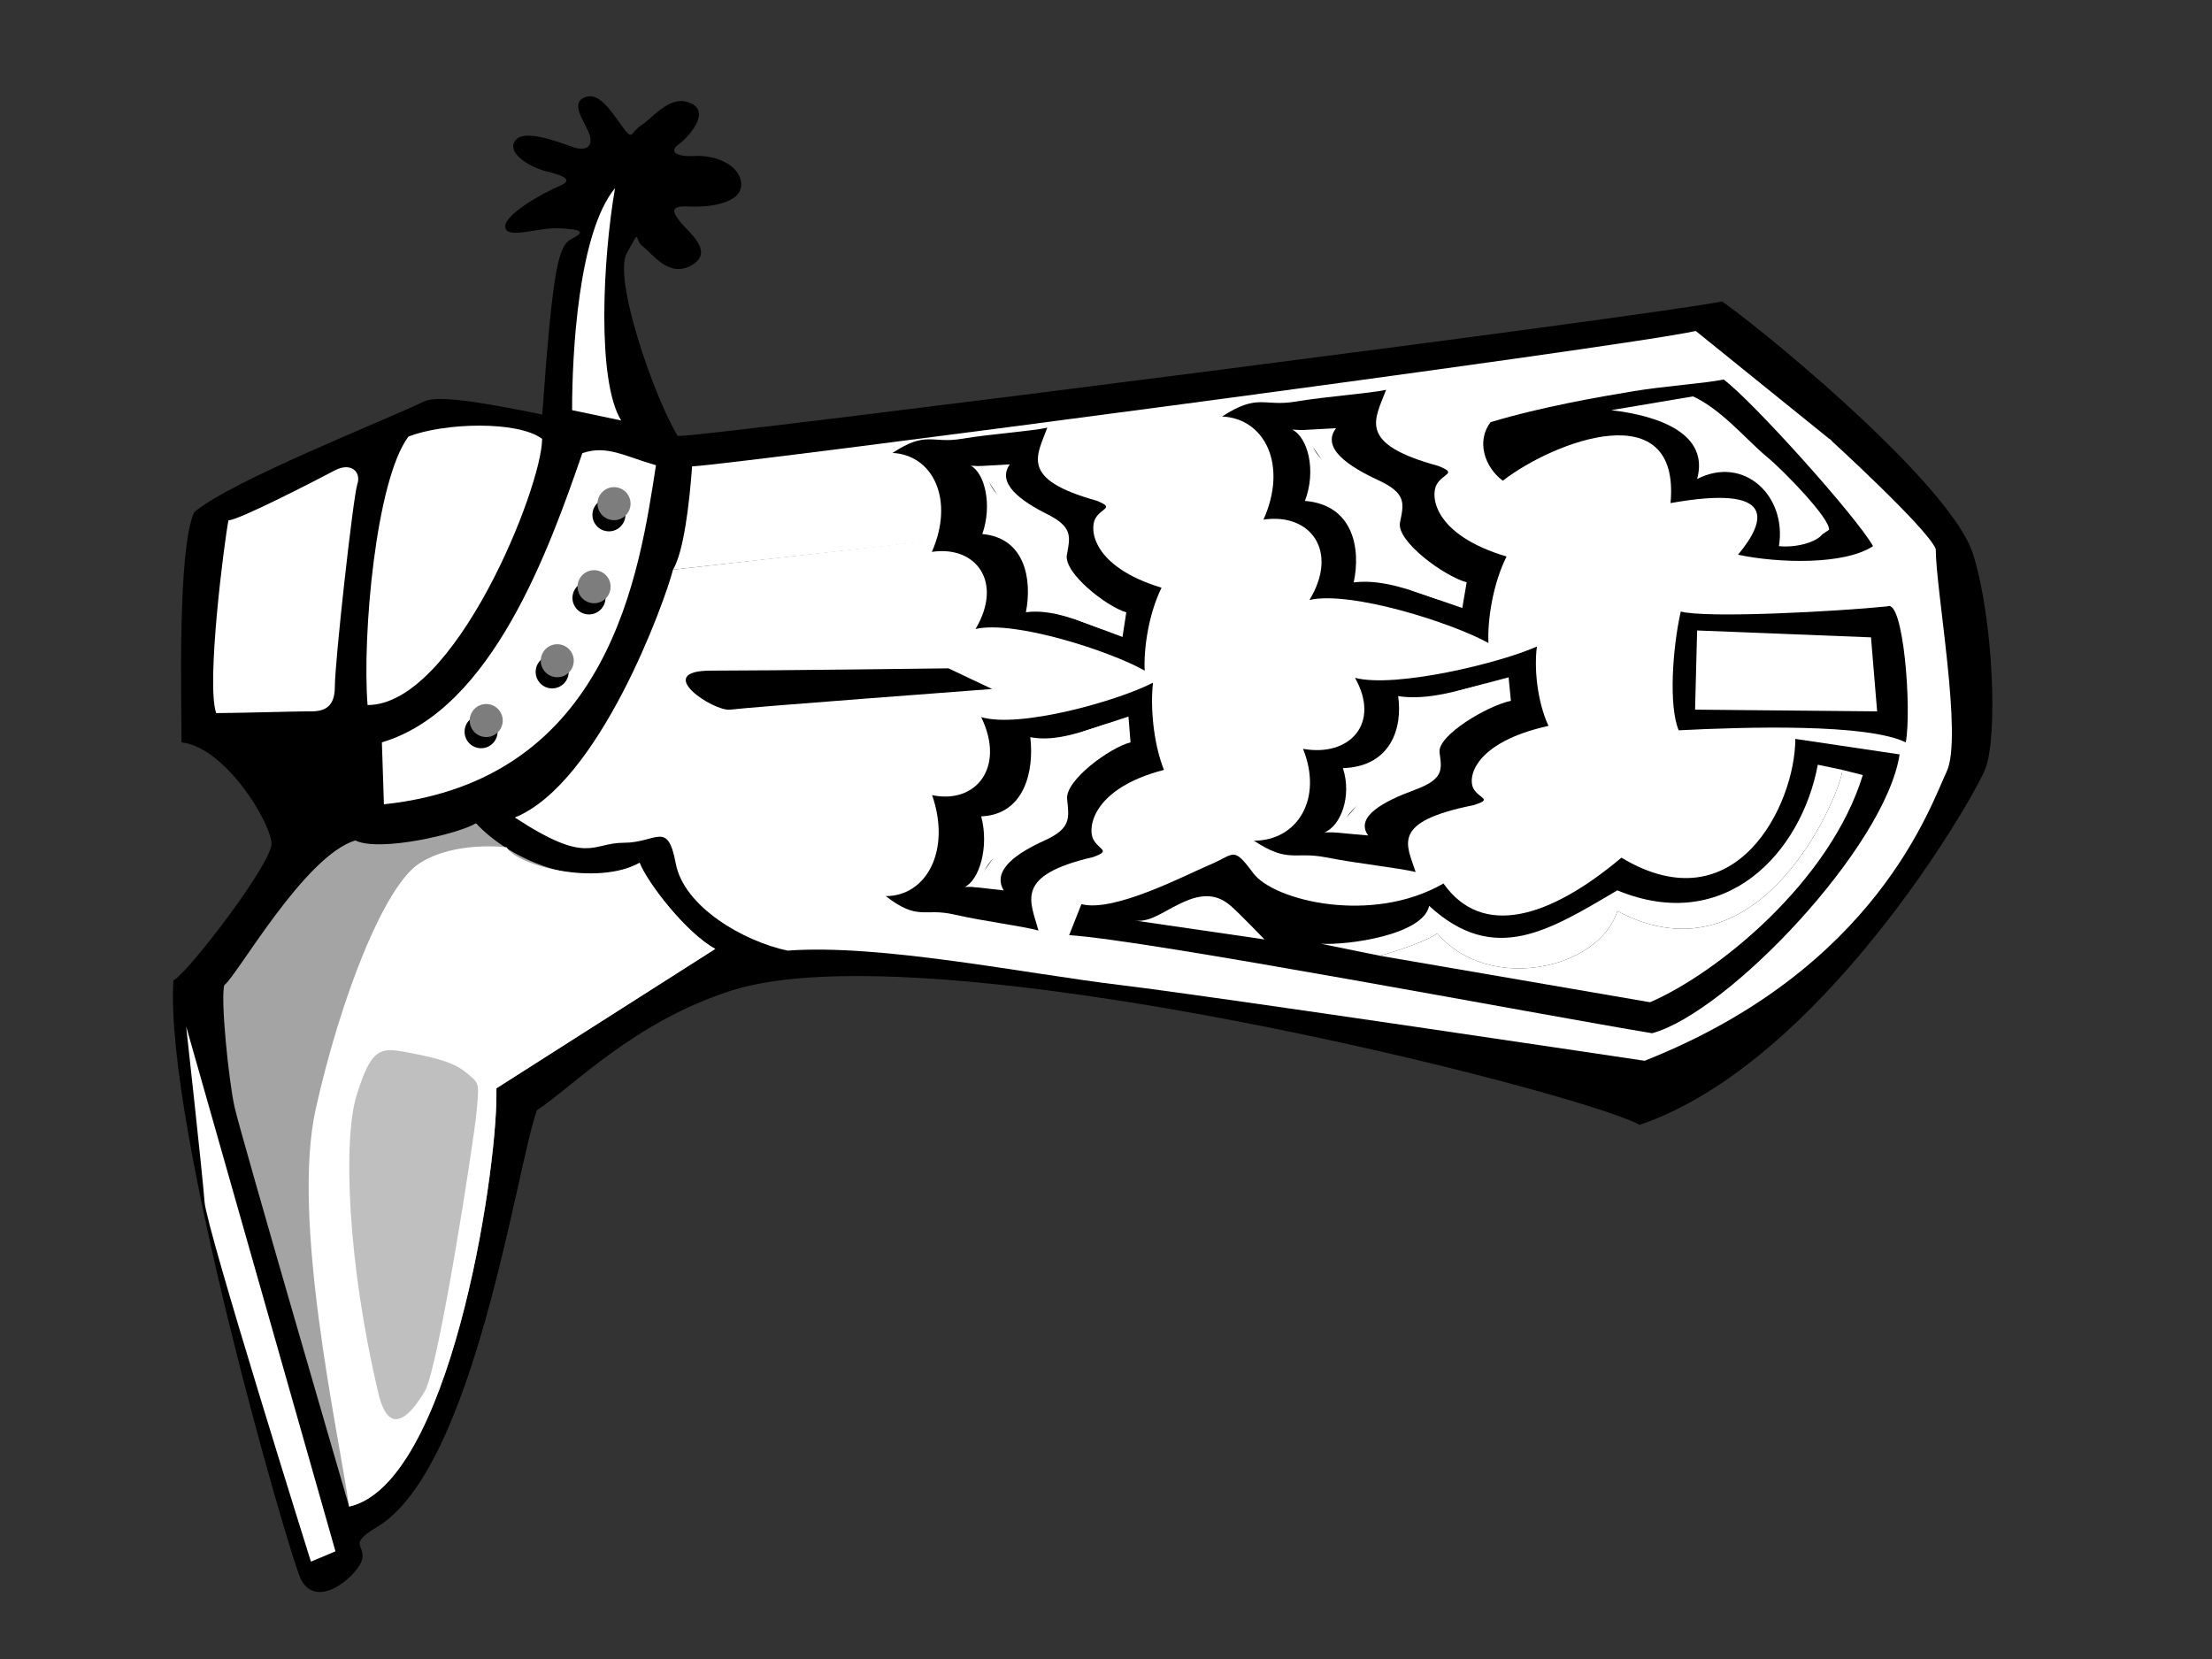 <?xml version="1.0"?><svg width="640" height="480" xmlns="http://www.w3.org/2000/svg">
 <rect width="100%" height="100%" fill="#333333" stroke="none"/>
 <g>
  <title>Layer 1</title>
  <switch>
   <g>
    <path transform="rotate(90, 180.321, 78.492)" d="m230.957,60.538c-6.308,6.312 -47.808,21.306 -55.776,16.966c-7.968,-4.341 -3.984,-1.974 -1.992,-4.734c1.992,-2.762 9.296,-7.496 5.313,-14.204c-3.984,-6.708 -9.96,1.578 -12.616,3.551c-2.656,1.974 -4.648,3.157 -4.316,-2.762c0.332,-5.918 -0.996,-15.387 -6.641,-14.993c-5.644,0.395 -8.3,7.891 -7.968,13.415c0.332,5.523 -1.328,7.496 -3.32,4.734s-9.296,-9.47 -11.952,-3.551c-2.656,5.918 3.984,10.652 6.308,14.203c2.324,3.551 4.98,2.367 0,5.919c-4.98,3.551 -9.628,6.706 -7.968,10.652c1.66,3.946 6.308,0.395 9.96,-1.184c3.652,-1.578 5.975,0 4.316,4.734c-1.659,4.734 -5.311,14.204 -1.659,16.571s7.636,-4.734 8.632,-8.68s2.325,-9.075 4.317,-4.341c1.992,4.735 8.3,16.179 11.952,15.783c3.651,-0.396 0,-9.471 0.332,-15.783s0.996,-7.496 2.988,-3.551s7.305,5.526 51.46,8.681l8.63,-41.428z"/>
    <path transform="rotate(90, 313.241, 273.925)" d="m492.145,483.78c4.947,3.207 11.454,12.428 3.486,15.979c-7.968,3.551 -130.476,39.06 -172.308,36.693c-2.989,-4.734 -33.864,-28.408 -39.84,-28.408c-5.976,0 -27.888,13.021 -29.88,26.041c-11.951,0 -54.78,1.184 -65.736,-3.552c-8.964,-10.652 -26.282,-54.656 -31.872,-66.284c-3.984,-8.285 10.955,-57.998 9.96,-74.569s-34.86,-281.708 -38.844,-300.647c11.951,-16.57 53.784,-66.284 72.708,-72.202c18.924,-5.918 52.788,-7.102 61.752,-3.551c8.964,3.551 84.66,47.346 102.588,99.426c-9.96,18.938 -57.1,204.915 -38.844,262.769c8.964,28.407 27.888,46.162 34.86,56.815c15.936,5.918 103.771,17.969 120.516,46.162c5.975,10.061 5.975,1.776 11.453,5.327z" stroke-width="1.125" stroke="#000000"/>
    <path transform="rotate(90, 75.459, 374.395)" d="m149.909,352.792l2.988,7.103c0,0 -96.113,30.182 -104.082,30.774c-7.968,0.591 -50.796,5.327 -50.796,5.327l151.89,-43.203z" fill="#ffffff"/>
    <path transform="rotate(90, 82.744, 170.752)" d="m118.312,190.946c0,-5.326 -0.498,-23.08 -0.498,-26.04s0.498,-8.285 -6.972,-8.285c-7.47,0 -55.278,-5.327 -58.764,-6.51c-3.486,-1.184 -6.474,1.776 -3.984,6.51c2.49,4.734 14.442,27.815 14.442,30.774c5.975,1.184 47.309,6.51 55.775,3.551z" fill="#ffffff"/>
    <path transform="rotate(90, 135.777, 337.041)" d="m73.278,265.863l40.337,63.324h1.992c23.905,0 112.549,13.612 119.022,42.611c0,0 -107.568,31.367 -115.536,33.142c-7.969,1.776 -31.872,4.143 -35.358,2.958c-2.49,-3.551 -37.35,-23.08 -41.833,-37.877c3.486,-7.101 -1.992,-30.182 -4.98,-34.916c11.454,-10.653 19.92,-32.55 11.454,-47.347c5.977,-2.366 20.418,-13.611 24.901,-21.897z" fill="#a5a4a4"/>
    <path transform="rotate(90, 148.131, 340.525)" d="m52.768,342.069c5.312,-2.961 11.287,-26.042 4.481,-38.468c5.976,-2.367 20.418,-13.612 24.9,-21.897l40.337,63.324h1.992c23.905,0 112.549,13.612 119.022,42.611c-22.742,3.353 -83.166,16.767 -115.038,9.665c-31.872,-7.102 -64.408,-19.726 -71.048,-29.985s-4.647,-25.251 -4.647,-25.251z" fill="#ffffff"/>
    <path transform="rotate(90, 131.428, 163.574)" d="m171.847,188.655c0,-25.251 -63.08,-50.503 -77.024,-50.503c-5.313,7.103 -4.648,28.408 -0.664,38.667c12.616,9.469 57.768,13.414 77.688,11.836z" fill="#ffffff"/>
    <path transform="rotate(90, 362.408, 130.289)" d="m359.752,-37.393l-31.872,39.455c4.649,20.517 38.514,276.972 39.177,290.387c10.624,0.789 24.569,2.367 29.88,5.524l-37.185,-335.366z" fill="#ffffff"/>
    <path transform="rotate(90, 356.848, 216.943)" d="m304.724,379.068l-37.847,-334.577c0,0 25.896,-28.407 31.871,-30.774c11.952,0 54.448,-7.891 64.408,-3.156c9.96,4.734 57.104,20.32 83.664,87.393c0,0 -18.592,124.084 -21.912,151.703s-11.952,69.441 -9.96,96.27c-2.656,12.625 -12.615,29.985 -25.232,32.352s-5.976,5.524 -5.976,14.993c0,9.47 6.64,10.258 -7.305,31.563c-9.96,-24.462 -62.417,-43.4 -71.713,-45.767z" fill="#ffffff"/>
    <path transform="rotate(90, 150.143, 181.488)" d="m103.26,141.837c30.378,4.734 91.134,13.02 98.106,78.712l-17.928,0.591c-9.462,-31.959 -56.274,-48.529 -83.664,-57.999c-2.491,-7.1 0.995,-12.427 3.485,-21.304z" fill="#ffffff"/>
    <path transform="rotate(90, 172.629, 88.043)" d="m206.244,80.943l-2.988,14.203c-16.434,0 -51.294,-1.776 -64.242,-12.427c20.417,3.551 55.776,5.326 67.23,-1.776z" fill="#ffffff"/>
    <circle transform="rotate(90, 139.189, 211.714)" r="4.773" cy="211.713" cx="139.187"/>
    <circle transform="rotate(90, 159.757, 194.406)" r="4.773" cy="194.406" cx="159.758"/>
    <circle transform="rotate(90, 170.409, 172.994)" r="4.779" cy="172.993" cx="170.408"/>
    <circle transform="rotate(90, 176.181, 148.964)" r="4.773" cy="148.965" cx="176.181"/>
    <circle transform="rotate(90 140.674,208.475)" r="4.779" cy="208.473" cx="140.673" fill="#7D7D7D"/>
    <circle transform="rotate(90, 161.237, 191.171)" r="4.775" cy="191.172" cx="161.236" fill="#7D7D7D"/>
    <circle transform="rotate(90, 171.888, 169.757)" r="4.781" cy="169.756" cx="171.886" fill="#7D7D7D"/>
    <circle transform="rotate(90, 177.659, 145.728)" r="4.779" cy="145.728" cx="177.659" fill="#7D7D7D"/>
    <path transform="rotate(90, 119.688, 356.107)" d="m166.772,366.295c-38.122,9.058 -73.705,10.257 -86.32,6.312c-12.616,-3.945 -13.943,-6.312 -12.616,-13.415c1.328,-7.102 2.657,-14.204 5.977,-18.149s2.655,-3.944 11.287,-3.156c8.632,0.789 74.369,11.046 81.009,14.992s13.943,10.26 0.664,13.416z" fill="#bfbfbf"/>
    <path transform="rotate(90, 242.728, 199.359)" d="m242.714,155.039c0,0 5.313,71.019 5.976,75.754c0.663,4.734 -11.288,22.882 -11.288,5.522s-0.663,-68.651 -0.663,-68.651l5.976,-12.625z"/>
    <path fill="black" transform="rotate(90 296.516,233.375)" d="m285.893,193.13c-7.968,3.156 -18.591,3.945 -25.232,3.156c5.312,10.259 13.279,38.665 9.96,49.714c14.608,-7.103 25.233,1.577 22.576,14.203c15.936,-5.522 29.216,1.579 29.216,13.416c7.304,-9.47 3.32,-11.049 5.312,-19.729s3.321,-19.727 4.649,-24.462c-8.632,2.367 -15.935,7.102 -21.248,-15.781c-1.992,-5.523 -1.993,-1.578 -5.313,0c-3.319,1.577 -14.607,-0.001 -19.919,-20.518z"/>
    <path transform="rotate(90, 304.309, 232.465)" d="m329.458,246.372c-5.976,3.551 -10.956,-4.143 -14.442,-11.836c-3.486,-7.693 -6.473,-7.102 -11.952,-6.51s-14.94,-12.428 -16.434,-18.346l-7.47,0.591l4.482,13.612l44.82,31.367l0.995,-8.877z" fill="#ffffff"/>
    <path transform="rotate(90, 299.869, 232.963)" d="m323.522,248.94c-6.474,0 -10.458,-4.735 -13.944,-12.428c-3.486,-7.694 -5.976,-5.327 -12.947,-5.918s-13.944,-13.612 -15.936,-17.754l-4.481,-0.591c1.992,6.51 5.478,14.795 3.984,22.489c9.96,-1.184 22.41,1.776 22.908,14.204c8.964,-2.368 18.426,0.591 20.417,4.734v-4.736l0,0z" fill="#ffffff"/>
    <path transform="rotate(90, 297.144, 158.888)" d="m308.305,119.963c7.463,3.695 17.586,5.208 23.979,4.874c-5.599,9.878 -14.656,37.687 -12.038,48.944c-13.617,-8.088 -24.22,-0.15 -22.316,12.635c-14.967,-6.602 -28.029,-0.42 -28.627,11.395c-6.51,-9.953 -2.618,-11.255 -4.087,-20.056c-1.467,-8.8 -2.18,-19.918 -3.212,-24.736c8.139,2.954 14.885,8.178 21.124,-14.3c2.185,-5.378 1.987,-1.439 5.082,0.363c3.097,1.801 13.976,0.997 20.093,-19.119z"/>
    <path transform="rotate(90, 304.557, 159.324)" d="m279.588,171.708c5.538,3.953 10.691,-3.387 14.414,-10.828c3.723,-7.441 6.552,-6.645 11.763,-5.682c5.211,0.965 14.921,-11.384 16.648,-17.189l7.116,1.1l-4.974,13.282l-44.461,28.248l-0.505,-8.932z" fill="#ffffff"/>
    <path transform="rotate(90, 299.941, 158.416)" d="m276.505,172.751c6.193,0.442 10.243,-4.012 13.966,-11.455c3.724,-7.44 5.985,-4.907 12.686,-5.022c6.7,-0.114 14.027,-12.634 16.142,-16.633l4.317,-0.285c-2.234,6.363 -5.988,14.396 -4.947,22.179c-9.469,-1.862 -21.528,0.239 -22.632,12.612c-8.456,-2.976 -17.657,-0.667 -19.772,3.331l0.239,-4.727z" fill="#ffffff"/>
    <path transform="rotate(90, 405.413, 219.679)" d="m395.749,177.069c-7.249,3.342 -16.913,4.176 -22.954,3.342c4.832,10.862 12.081,40.938 9.061,52.636c13.29,-7.519 22.955,1.671 20.538,15.038c14.497,-5.847 26.577,1.672 26.577,14.205c6.645,-10.026 3.02,-11.698 4.832,-20.888c1.813,-9.19 3.021,-20.888 4.229,-25.901c-7.853,2.506 -14.497,7.519 -19.329,-16.71c-1.812,-5.849 -1.813,-1.67 -4.833,0c-3.02,1.671 -13.289,0 -18.121,-21.723z"/>
    <path transform="rotate(90, 411.516, 218.852)" d="m434.395,234.498c-5.437,3.995 -9.967,-4.661 -13.138,-13.316c-3.172,-8.655 -5.89,-7.989 -10.873,-7.324c-4.983,0.666 -13.591,-13.982 -14.95,-20.64l-6.796,0.666l4.077,15.313l40.774,35.288l0.906,-9.987z" fill="#ffffff"/>
    <path transform="rotate(90, 406.523, 219.303)" d="m428.042,237.281c-5.889,0 -9.513,-5.326 -12.685,-13.982c-3.171,-8.655 -5.437,-5.992 -11.779,-6.658c-6.343,-0.666 -12.685,-15.314 -14.498,-19.974l-4.077,-0.666c1.812,7.323 4.983,16.645 3.624,25.3c9.061,-1.332 20.387,1.997 20.841,15.979c8.154,-2.663 16.763,0.666 18.574,5.327v-5.327l-0.001,0z" fill="#ffffff"/>
    <path transform="rotate(90, 394.743, 149.421)" d="m406.344,108.266c7.794,3.937 18.358,5.572 25.026,5.239c-5.819,10.442 -15.208,39.863 -12.451,51.792c-14.224,-8.608 -25.268,-0.238 -23.254,13.308c-15.629,-7.041 -29.242,-0.537 -29.841,11.975c-6.812,-10.561 -2.756,-11.928 -4.307,-21.253c-1.549,-9.324 -2.318,-21.099 -3.404,-26.206c8.497,3.156 15.547,8.709 22.007,-15.075c2.267,-5.688 2.069,-1.516 5.303,0.402c3.234,1.918 14.583,1.102 20.92,-20.181z"/>
    <path transform="rotate(90, 400.441, 149.898)" d="m374.427,163.761c5.785,4.466 11.146,-3.774 15.014,-12.135c3.868,-8.36 6.821,-7.455 12.26,-6.352c5.437,1.104 15.54,-12.759 17.33,-19.285l7.427,1.262l-5.16,14.927l-46.323,31.63l-0.546,-10.047z" fill="#ffffff"/>
    <path transform="rotate(90, 395.24, 148.967)" d="m370.82,165.015c6.463,0.519 10.678,-4.479 14.546,-12.841c3.868,-8.359 6.234,-5.501 13.224,-5.608c6.989,-0.104 14.606,-14.166 16.804,-18.659l4.503,-0.306c-2.317,7.152 -6.216,16.177 -5.113,24.936c-9.882,-2.127 -22.459,0.196 -23.583,14.114c-8.829,-3.378 -18.424,-0.812 -20.62,3.679l0.239,-5.316z" fill="#ffffff"/>
    <path transform="rotate(90, 485.536, 136.048)" d="m459.293,122.888c1.086,5.107 1.855,16.883 3.404,26.206c1.551,9.325 4.465,26.439 8.947,41.234c5.478,4.143 12.947,1.776 16.932,-3.551c-11.454,-14.795 -25.398,-51.489 6.473,-48.529c-5.478,-30.774 4.98,-27.816 14.94,-19.53c2.489,-11.836 2.988,-30.774 -2.489,-39.06c-8.465,4.734 -42.131,34.972 -48.207,43.23z"/>
    <path transform="rotate(90, 497.689, 136.398)" d="m475.979,144.242c3.867,-8.359 12.527,-15.386 17.43,-21.306c4.316,-5.211 17.928,-18.346 21.165,-18.05l1.305,1.929c2.431,1.917 3.925,7.835 3.427,12.57c-14.442,-2.367 -26.394,10.061 -19.422,23.673c-12.948,-3.551 -18.26,10.652 -19.92,24.856l-3.985,-23.673z" fill="#ffffff"/>
    <path transform="rotate(90, 517.962, 195.052)" d="m537.694,161.618c-9.462,-1.776 -41.704,0.648 -39.341,5.327c1.494,14.795 3.486,52.08 1.494,59.774c10.458,2.367 27.39,3.551 34.362,0.591c-0.997,-19.529 -1.993,-54.447 3.485,-65.692z"/>
    <polygon transform="rotate(90, 516.775, 194.117)" points="528.478,167.781 507.064,169.556 505.073,219.861 527.98,220.454 " fill="#ffffff"/>
    <polygon transform="rotate(90, 516.479, 194.365)" points="522.953,178.385 510.503,179.568 510.005,207.977 521.957,210.344 " fill="#ffffff"/>
    <path transform="rotate(90, 429.48, 256.367)" d="m472.059,207.837c-5.976,-21.897 -53.783,-67.468 -80.676,-71.61l-4.482,30.182c18.924,0 54.283,17.163 34.362,50.305c17.431,20.713 23.406,40.244 7.47,51.489c11.952,20.713 4.98,49.121 -2.988,55.039c-7.968,5.918 -5.478,5.326 -2.49,12.428c2.988,7.101 13.943,27.815 11.454,37.284l8.964,3.551c1.494,-23.08 22.909,-135.526 28.386,-168.669z"/>
    <path transform="rotate(90, 469.133, 256.365)" d="m437.013,186.53l-1.494,5.918c5.478,0 63.246,23.08 40.836,65.1c16.932,5.327 23.905,37.285 6.474,52.08c2.988,4.143 6.473,16.571 6.473,16.571l13.446,-78.121c-8.464,-19.53 -34.858,-52.08 -65.735,-61.549z" fill="#ffffff"/>
    <path transform="rotate(90, 457.592, 250.723)" d="m428.125,182.368l1.494,-7.102c5.478,0 63.246,23.08 40.836,65.1c16.932,5.327 23.905,37.285 6.474,52.08c2.988,4.143 6.473,16.571 6.473,16.571l-3.486,17.162c0.498,-7.694 -2.489,-29.591 -10.956,-31.367c17.43,-18.938 6.973,-34.917 -4.481,-54.448c12.949,-31.366 -10.955,-53.263 -36.354,-57.998z" fill="#ffffff"/>
    <path transform="rotate(90, 347.07, 265.553)" d="m353.322,246.763c0,0 -7.969,7.694 -9.712,9.765s-4.233,5.622 -1.743,12.133c2.489,6.51 6.724,10.652 5.977,15.683l5.478,-37.581z" fill="#ffffff"/>
   </g>
  </switch>
 </g>
</svg>